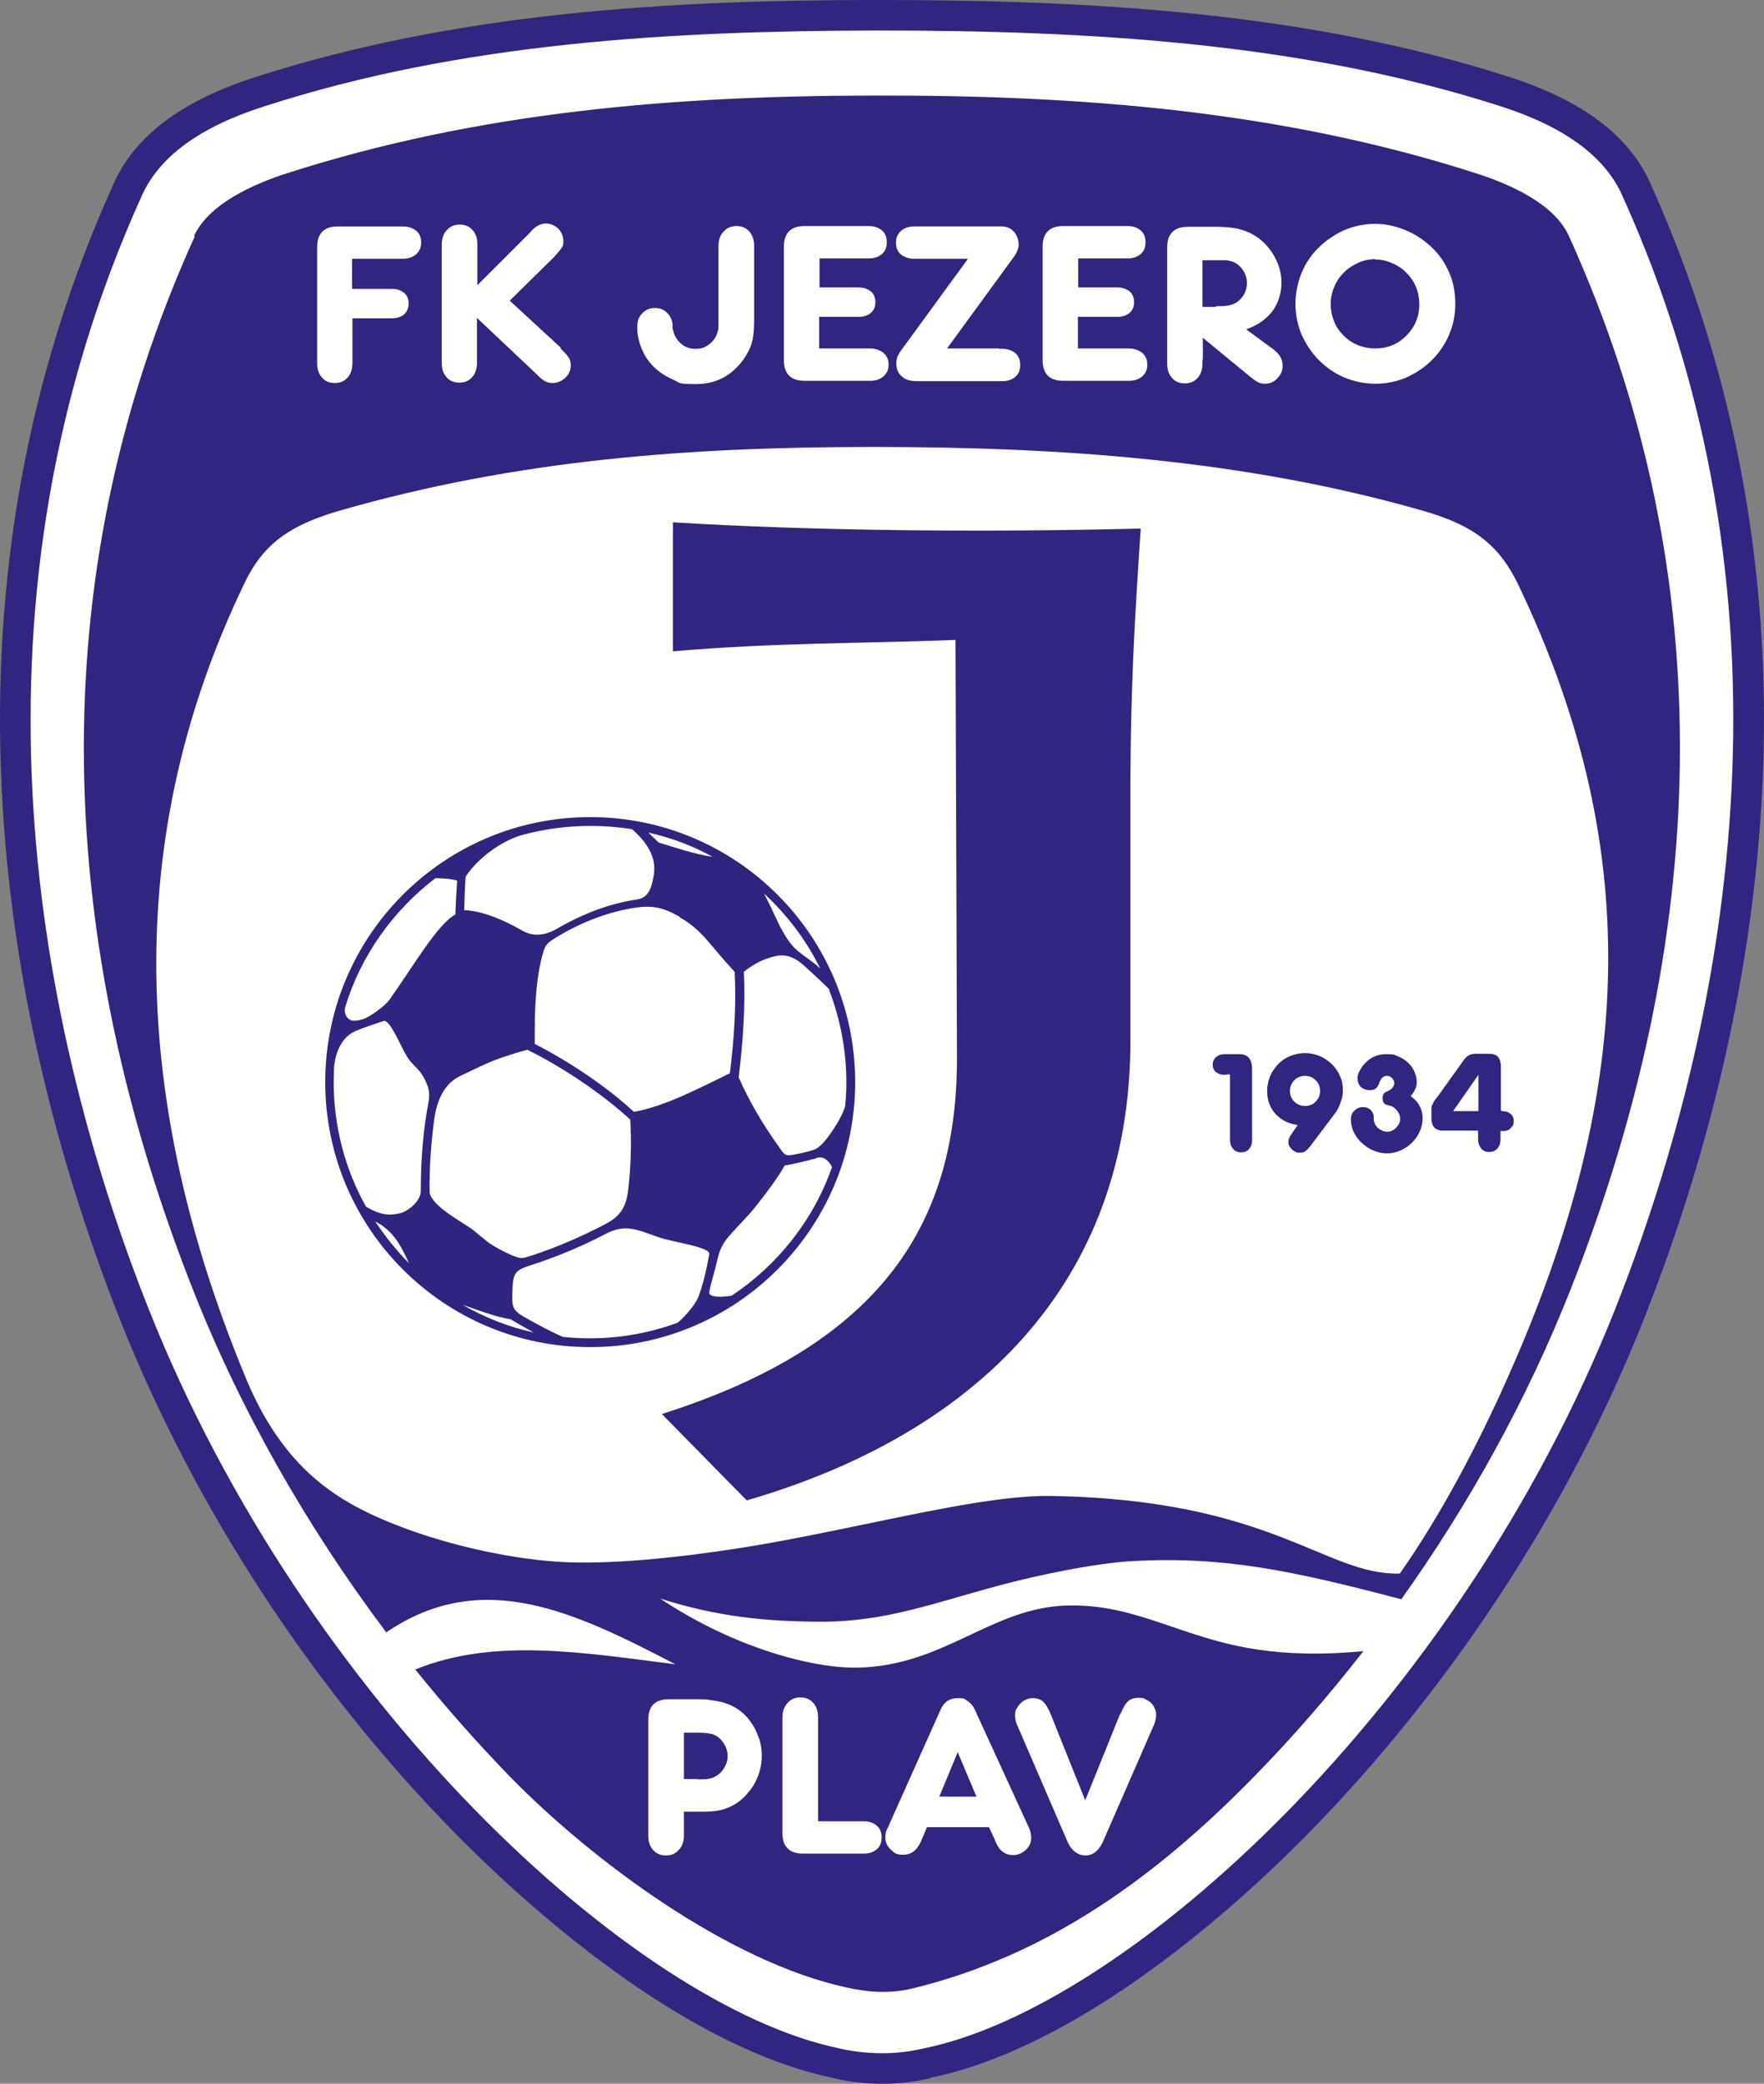 <?xml version="1.0" encoding="UTF-8"?>
<svg id="Livello_1" xmlns="http://www.w3.org/2000/svg" version="1.1" viewBox="0 0 480 566.9">
  <rect x="0" y="0" width="480" height="566.9" fill="#808080" stroke="none"/>
  <!-- Generator: Adobe Illustrator 29.3.0, SVG Export Plug-In . SVG Version: 2.1.0 Build 146)  -->
  <defs>
    <style>
      .st0, .st1, .st2 {
        fill-rule: evenodd;
      }

      .st0, .st3 {
        fill: #fff;
      }

      .st1 {
        fill: #2f2580;
      }

      .st2, .st4 {
        fill: #302580;
      }
    </style>
  </defs>
  <path class="st2" d="M253.1,565.4c-8.7,2.1-18.3,2-27-.2-37.1-7.9-76.9-40.6-102.8-67-38.5-39.3-70.4-88.1-90.7-139.3C14.6,313.3,2.9,264.4.5,215.2c-2.9-57.3,6.8-113.3,30.6-165.6,6.9-15.2,22.8-23.6,38-28.5C123.8,3.4,181.7,0,238.8,0c57.7,0,116.8,3.2,172.1,21,15.2,4.9,31.1,13.3,38,28.5,23.7,52.4,33.5,108.3,30.6,165.6-2.5,49.2-14.1,98.1-32.2,143.8-20.3,51.3-52.5,100.3-91.1,139.7-25.9,26.4-66,59.2-103.1,66.7"/>
  <path class="st0" d="M38.7,53c4.7-10.3,15.5-18.4,33-24C125.4,11.6,182.3,8.4,238.8,8.3c56.5,0,115,3.1,169.5,20.6,17.5,5.6,28.3,13.7,33,24,49.6,109.3,30.6,221.2-1.7,303-42.7,107.9-132.7,190.2-188.3,201.4-7.4,1.8-15.9,1.7-23.3-.1-55.6-11.7-145-93.8-187.6-201.2-32.4-81.8-51.3-193.6-1.7-303"/>
  <path class="st2" d="M66.8,158.1c-36.2,74.6-28.3,148.3,0,216.6,7.7,18.7,18,28.4,28.8,34.5,16,9,42.3,15.7,61.6,15.9,14.5.2,33.8-2.1,50.6-5,31-5.5,59.6-13.4,78.3-13.1,60.3,1,74.6,21.7,94.8,21.1,11.3-16,21.7-36,29.4-53.4,33.3-74.8,38.4-141.6,2.7-215.9-5.4-11.1-12.7-16.1-26-19.9-48.6-13.9-98.8-17.3-149.5-17.3-50.2,0-96.9,3.5-145,17.3-12.7,3.7-20.4,8.4-25.7,19.2M53,64.3c-42.6,94-37.7,192.5-.4,286.8,12.9,32.7,31,64.4,52.5,93,26.3-17.9,51.7-5.3,78.7,8.7-25.2-3.2-49.4-7.3-70.8,1.4,8.2,10.2,16.8,19.9,25.7,29.1,22.5,23,59.7,50.6,92,57.5,5.9,1.3,11.7,1.6,17.5.2,37.2-9,66.6-30.7,92.7-57.3,10.6-10.8,20.6-22.3,30.1-34.5-11,1.1-20.8.8-28.7-.4-21-3.1-32.9-12.5-51.9-12-20.6.5-33.5,16.5-57.2,16.9-12,.2-33.3-5.3-53.6-18.8,15.4,4.9,28.8,6.3,44.2,6.3,17.2,0,30.7-5.2,47.9-9.8,10.3-2.8,26.5-6.2,36.8-6.7,24.8-1.3,43.1,2.6,72.8,10.4,18.7-26.2,34.4-54.8,46-84.1,37.3-94.3,42.3-192.8-.4-286.8-4-8.9-16.4-14.2-25.1-17-53-17.1-107.8-21.3-163.1-21.2-54.8,0-108.3,4.3-160.8,21.2-8.6,2.8-21,8.1-25.1,17Z"/>
  <path class="st3" d="M95.9,78.6h10.8c1.4,0,2.4.4,3.3,1.1.8.7,1.2,1.7,1.2,2.9s-.4,2.1-1.2,2.9c-.8.7-1.9,1.1-3.3,1.1h-10.8v12.1c0,1.6-.4,3-1.3,4-.9,1-2,1.5-3.5,1.5s-2.7-.5-3.5-1.5c-.9-1-1.3-2.3-1.3-3.9v-31.6c0-3.8,2-5.6,5.6-5.6h17.8c1.5,0,2.7.5,3.6,1.2.9.8,1.3,1.8,1.3,3.2s-.5,2.4-1.4,3.2c-.9.8-2.1,1.2-3.6,1.2h-13.8v8.2Z"/>
  <path class="st3" d="M152.5,94.8c1.1,1,1.8,1.8,2.2,2.4.4.6.6,1.3.6,2.2,0,1.4-.5,2.5-1.5,3.4-1,.9-2.1,1.4-3.5,1.4s-2.4-.6-3.6-1.7l-.8-.8-16.1-15.2v12.1c0,1.6-.4,3-1.3,4-.9,1-2,1.5-3.5,1.5s-2.7-.5-3.5-1.5c-.9-1-1.3-2.3-1.3-3.9v-32.2c0-1.6.5-3,1.4-3.9.9-1,2-1.5,3.5-1.5s2.6.5,3.5,1.5c.9,1,1.3,2.3,1.3,3.9v11.1l14.2-14.2.7-.8c1.2-1.2,2.5-1.8,3.7-1.8s2.5.5,3.4,1.4c.9.9,1.4,2.1,1.4,3.4s-.2,1.4-.6,2c-.4.6-1.1,1.4-2,2.4l-12,11.8,13.9,12.8Z"/>
  <path class="st3" d="M205.2,87.4c0,2.5-.2,4.5-.7,6.1-.5,1.6-1.3,3.1-2.5,4.7-3.2,4.2-7.4,6.3-12.7,6.3s-4.2-.4-6.1-1.2c-1.9-.8-3.6-1.9-5.1-3.3-1.5-1.4-2.6-3-3.4-4.9-.8-1.9-1.3-3.8-1.3-5.9s.4-2.9,1.3-3.9c.9-1,2-1.5,3.5-1.5s2.3.4,3.2,1.2c.9.8,1.4,1.8,1.6,3.1v1.1c.3,1.7,1,3.1,2.1,4.1,1.1,1.1,2.5,1.6,4.1,1.6s2.3-.3,3.3-.9c1-.6,1.7-1.4,2.2-2.3.2-.3.3-.7.4-.9.1-.3.2-.6.3-1,0-.4.1-.8.1-1.3,0-.5,0-1.1,0-1.9v-19.7c0-1.6.5-3,1.4-3.9.9-1,2-1.5,3.5-1.5s2.6.5,3.5,1.5c.9,1,1.3,2.3,1.3,3.9v20.8Z"/>
  <path class="st3" d="M222.9,78.2h10.8c1.3,0,2.4.4,3.3,1.1.8.7,1.2,1.7,1.2,2.9s-.4,2.2-1.2,2.9c-.8.7-1.9,1.1-3.3,1.1h-10.8v8.6h13.9c1.5,0,2.7.5,3.6,1.2.9.8,1.4,1.8,1.4,3.2s-.5,2.4-1.4,3.2c-.9.8-2.1,1.2-3.6,1.2h-17.9c-3.8,0-5.6-2-5.6-5.6v-30.9c0-3.8,2-5.6,5.6-5.6h17.6c1.5,0,2.7.5,3.5,1.2.9.8,1.3,1.8,1.3,3.2s-.4,2.4-1.3,3.2c-.9.8-2.1,1.2-3.5,1.2h-13.5v7.8Z"/>
  <path class="st3" d="M271.8,94.9h1c1.5,0,2.7.5,3.5,1.2.9.8,1.3,1.8,1.3,3.2s-.4,2.4-1.3,3.2c-.9.8-2.1,1.2-3.5,1.2h-23.3c-1.8,0-3.2-.4-4.1-1.3-1-.8-1.5-2-1.5-3.5s.4-2.2,1.1-3.3l18.4-25.2h-14.7c-1.5,0-2.7-.5-3.6-1.2-.9-.8-1.3-1.8-1.3-3.2s.5-2.4,1.4-3.2c.9-.8,2.1-1.2,3.6-1.2h21.7c1,0,1.7,0,2.3,0,.6,0,1.1.2,1.5.3.8.3,1.5.9,2.1,1.8.5.9.8,1.8.8,2.8s-.5,2.3-1.4,3.5l-18.1,24.8h14.2Z"/>
  <path class="st3" d="M293.3,78.2h10.8c1.3,0,2.4.4,3.3,1.1.8.7,1.2,1.7,1.2,2.9s-.4,2.2-1.2,2.9c-.8.7-1.9,1.1-3.3,1.1h-10.8v8.6h13.9c1.5,0,2.7.5,3.6,1.2.9.8,1.4,1.8,1.4,3.2s-.5,2.4-1.4,3.2c-.9.8-2.1,1.2-3.6,1.2h-17.9c-3.8,0-5.6-2-5.6-5.6v-30.9c0-3.8,2-5.6,5.6-5.6h17.6c1.5,0,2.7.5,3.5,1.2.9.8,1.3,1.8,1.3,3.2s-.4,2.4-1.3,3.2c-.9.8-2.1,1.2-3.5,1.2h-13.5v7.8Z"/>
  <path class="st3" d="M327.2,97.7v1.1c0,1.6-.4,3-1.3,4-.9,1-2,1.5-3.5,1.5s-2.7-.5-3.5-1.5c-.9-1-1.3-2.3-1.3-3.9v-31.6c0-3.8,2-5.6,5.6-5.6h7.7c2.5,0,4.6.2,6.2.6,1.6.4,3.1,1,4.5,1.9,2.2,1.4,3.9,3.3,5.2,5.6,1.3,2.3,1.9,4.7,1.9,7.2s-.8,5.5-2.5,7.7c-1.7,2.2-4,3.8-7.1,4.9l7.2,5.3c1.8,1.3,2.7,2.8,2.7,4.5s-.5,2.5-1.4,3.5c-.9,1-2,1.5-3.4,1.5s-2.2-.5-3.4-1.4l-13.5-11.1v6ZM330.9,83.3c1.4,0,2.5,0,3.3-.2.8-.1,1.5-.4,2.1-.7.9-.6,1.7-1.4,2.2-2.3.5-.9.8-2,.8-3.1s-.3-2.3-1-3.4c-.7-1-1.5-1.8-2.6-2.3-.3-.1-.6-.2-.9-.3-.3,0-.6-.1-.9-.2-.3,0-.8,0-1.3,0-.5,0-1.1,0-1.9,0h-3.5v12.7h3.7Z"/>
  <path class="st3" d="M374.2,60.9c2.8,0,5.5.6,8.2,1.7,2.7,1.1,5.1,2.7,7.3,4.8,2.1,2,3.6,4.3,4.7,6.9,1.1,2.6,1.6,5.4,1.6,8.4s-.6,5.8-1.7,8.4c-1.1,2.6-2.7,4.9-4.7,6.9-2,2-4.3,3.5-6.9,4.7-2.6,1.1-5.5,1.7-8.4,1.7s-5.9-.6-8.5-1.7c-2.6-1.1-4.9-2.7-6.9-4.7-2-2-3.5-4.3-4.7-6.9-1.1-2.6-1.7-5.5-1.7-8.4s.6-5.8,1.7-8.5c1.1-2.7,2.7-5,4.7-6.9,2-2,4.3-3.5,6.9-4.7,2.6-1.1,5.5-1.7,8.4-1.7M374.3,70.5c-1.6,0-3.2.3-4.7,1-1.5.7-2.8,1.5-3.9,2.6-1.1,1.1-2,2.4-2.6,3.9-.7,1.5-1,3.1-1,4.7s.3,3.2.9,4.7c.6,1.5,1.5,2.8,2.6,3.9,1.1,1.1,2.4,2,3.9,2.6s3.1.9,4.7.9,3.3-.3,4.7-.9c1.5-.6,2.7-1.5,3.8-2.6,1.1-1.1,2-2.4,2.6-3.8.6-1.5.9-3,.9-4.7s-.3-3.3-.9-4.7c-.6-1.5-1.5-2.8-2.6-3.9-1.1-1.1-2.4-2-3.9-2.6-1.5-.7-3-1-4.7-1Z"/>
  <path class="st3" d="M186.1,498.3v1.1c0,1.6-.5,3-1.4,3.9-.9,1-2,1.5-3.5,1.5s-2.6-.5-3.5-1.5c-.9-1-1.3-2.3-1.3-3.9v-31.5c0-3.8,1.9-5.6,5.6-5.6h8.3c.8,0,1.8,0,2.8.2,1,.1,2,.3,3,.5,3.8.9,6.7,3,8.8,6.4.8,1.3,1.3,2.6,1.8,4,.4,1.4.6,2.9.6,4.3s-.2,2.8-.6,4.2c-.4,1.4-1,2.7-1.7,3.9-.8,1.2-1.7,2.3-2.7,3.3-1.1,1-2.2,1.8-3.5,2.4-1.1.5-2.3.9-3.4,1.1-1.1.2-2.7.3-4.6.3h-4.7v5.4ZM189.9,484.1c1.4,0,2.5,0,3.1-.2.6-.1,1.2-.3,1.8-.7,1-.5,1.7-1.3,2.3-2.3.6-1,.9-2,.9-3.1s-.3-2.3-1-3.4c-.7-1.1-1.5-1.9-2.6-2.4-.9-.4-2.4-.6-4.5-.6h-3.8v12.6h3.8Z"/>
  <path class="st3" d="M234.1,495.5h1c1.5,0,2.7.5,3.5,1.2.9.8,1.3,1.8,1.3,3.2s-.4,2.4-1.3,3.2c-.9.8-2.1,1.2-3.5,1.2h-16.6c-3.8,0-5.6-2-5.6-5.6v-31.5c0-1.6.5-2.9,1.4-3.9.9-1,2-1.5,3.5-1.5s2.6.5,3.5,1.5c.9,1,1.3,2.3,1.3,3.9v28.3h11.6Z"/>
  <path class="st3" d="M252.2,497.2l-1.3,3.1-.4.9c-1.1,2.3-2.6,3.4-4.7,3.4s-2.4-.5-3.4-1.4c-1-.9-1.5-2-1.5-3.3s.2-1.7.7-2.7l.4-.9,14-31.3c.9-2,2.4-3,4.6-3s1.9.3,2.7.8c.8.5,1.4,1.2,1.9,2.2l14.3,31.2c.5,1,.8,1.7.9,2.2.1.5.2,1,.2,1.6,0,1.3-.5,2.4-1.5,3.3-1,.9-2.1,1.4-3.4,1.4-2.1,0-3.7-1.1-4.7-3.4l-.4-1-1.5-3.2h-16.9ZM260.6,476.7l-5,12.1h10.1l-5.1-12.1Z"/>
  <path class="st3" d="M304.9,466.3c.7-1.7,1.4-2.9,2.1-3.5.7-.6,1.7-.9,2.9-.9s1.2.1,1.8.4c.6.3,1.1.6,1.5,1,.4.4.8.9,1,1.5.3.5.4,1.1.4,1.8s-.2,1.8-.6,2.7l-.4.9-13.5,30.9c-1.1,2.4-2.7,3.7-4.7,3.7s-3.8-1.2-4.9-3.7l-13.3-30.8-.4-.9c-.4-.9-.6-1.8-.6-2.7s.1-1.2.4-1.8c.3-.5.6-1,1.1-1.5s1-.8,1.5-1c.6-.3,1.2-.4,1.8-.4,1.2,0,2.2.3,2.9,1,.7.7,1.4,1.8,2.1,3.6l9.3,23.2,9.4-23.3Z"/>
  <path class="st4" d="M333.7,292.4h-.6c-1,0-1.7-.3-2.3-.8-.6-.5-.8-1.2-.8-2s.3-1.5.9-2c.6-.5,1.3-.8,2.2-.8h4.2c2.3,0,3.4,1.4,3.4,4.1v19.2c0,1.1-.3,1.9-.8,2.5-.5.6-1.3.9-2.2.9s-1.7-.3-2.2-1c-.6-.6-.8-1.5-.8-2.5v-17.7h-.9Z"/>
  <path class="st4" d="M353.2,306.1c-1.3-.2-2.4-.5-3.4-1-1-.5-1.9-1.2-2.7-2-.7-.8-1.3-1.7-1.7-2.8-.4-1.1-.6-2.2-.6-3.5s.3-2.8.8-4c.5-1.2,1.3-2.3,2.2-3.3.9-.9,2-1.7,3.3-2.2,1.2-.5,2.6-.8,4-.8s2.7.3,4,.8c1.2.5,2.3,1.3,3.3,2.2.9.9,1.7,2,2.2,3.2.6,1.2.8,2.5.8,3.9s-.2,2.2-.6,3.3c-.4,1.2-.9,2.2-1.6,3.1l-6.5,8.6c-.6.8-1.1,1.3-1.5,1.6-.4.3-.9.4-1.5.4s-.8,0-1.1-.2c-.4-.2-.7-.4-1-.6-.3-.3-.5-.6-.7-.9-.2-.3-.3-.7-.3-1.1s0-.7.2-1.1c.1-.4.3-.7.6-1.1l.4-.6,1.3-1.9ZM355.1,300.9c.6,0,1.1-.1,1.6-.3.5-.2,1-.5,1.3-.9.4-.4.7-.8.9-1.3.2-.5.3-1,.3-1.6s-.1-1.1-.3-1.6c-.2-.5-.5-1-.9-1.3-.4-.4-.8-.7-1.3-.9-.5-.2-1-.3-1.6-.3s-1.1.1-1.6.3c-.5.2-1,.5-1.3.9-.4.4-.7.8-.9,1.3-.2.5-.3,1-.3,1.6s.1,1.1.3,1.6c.2.5.5,1,.9,1.3.4.4.8.7,1.3.9.5.2,1.1.3,1.7.3Z"/>
  <path class="st4" d="M383.5,298c.5.3.9.6,1.2.9.3.2.5.5.8.8.5.6.9,1.3,1.2,2.1.3.8.4,1.7.4,2.5,0,1.3-.3,2.5-.8,3.6-.5,1.1-1.2,2.1-2.1,3-.9.9-1.9,1.5-3.1,2.1-1.2.5-2.4.8-3.7.8s-2.5-.3-3.7-.8c-1.2-.5-2.2-1.2-3.1-2-.9-.8-1.6-1.8-2.2-2.9-.5-1.1-.8-2.3-.8-3.5s.3-1.8.9-2.4c.6-.6,1.4-1,2.3-1s1.5.2,2.1.7c.5.5.9,1.1.9,1.9v.8c0,.4.2.9.4,1.3.2.4.5.8.8,1,.3.3.7.5,1.1.7.4.2.9.3,1.3.3s.9,0,1.4-.3c.4-.2.8-.4,1.1-.8.3-.3.6-.7.8-1.1.2-.4.3-.8.3-1.3,0-.8-.3-1.5-.8-2.2-.6-.7-1.2-1.2-2-1.4-.3,0-.6-.1-.7-.2-.2,0-.3,0-.4-.1,0,0-.2,0-.2-.1,0,0,0,0-.2-.2-.2-.2-.3-.4-.4-.6,0-.3-.1-.5-.1-.8,0-.9.3-1.4.9-1.7l1-.5c.4-.2.7-.5.9-.8.2-.3.4-.7.4-1.1s-.2-1-.6-1.4c-.4-.4-.9-.6-1.4-.6-1,0-1.7.7-2.1,2-.3.7-.6,1.2-1,1.5-.4.3-1,.4-1.7.4s-1.7-.3-2.3-.9c-.6-.6-.9-1.4-.9-2.3s.2-1.4.6-2.1c.4-.8.9-1.5,1.6-2.2,1.6-1.6,3.4-2.3,5.7-2.3s2.1.2,3.1.6c1,.4,1.8.9,2.6,1.6.8.7,1.4,1.5,1.8,2.4.4.9.7,1.8.7,2.8s-.1,1.5-.4,2.1c-.3.7-.7,1.3-1.3,2"/>
  <path class="st4" d="M408.6,302.3c1,0,1.8.2,2.4.7.6.5.9,1.2.9,2s-.1,1-.4,1.4c-.3.4-.6.8-1,1-.3.1-.6.2-.9.3-.3,0-.8,0-1.3,0v2.3c0,1-.3,1.9-.9,2.5-.5.6-1.3.9-2.2.9s-1.7-.3-2.2-1c-.5-.6-.8-1.5-.8-2.5v-2.3h-9.4c-.1,0-.3,0-.6,0-.3,0-.6-.1-.8-.2-1.2-.3-1.9-1.4-1.9-3.2v-2.5c0-.3,0-.8.3-1.2.2-.5.4-.9.7-1.3l.5-.6,6.6-9.2.4-.6c.5-.7,1-1.3,1.5-1.6.5-.3,1.1-.5,1.9-.5h3.5c.8,0,1.3,0,1.7.2.3.1.7.3,1,.6.5.6.8,1.5.8,2.7v12h.3ZM402.3,292.4l-6.9,9.9h6.9v-9.9Z"/>
  <path class="st2" d="M183.1,142.1c37.3,2.3,84,2.8,127.3,1.7-1.7,25.5-2.9,44.9-2.8,76.2v62.6c.2,67-42.8,107.7-104.4,125.6l-23.1-23.5c60.5-19.2,80.5-52.6,80.3-97.4l-.4-113.2c-25.6,1-49.2.7-76.9,3.1v-35Z"/>
  <path class="st1" d="M139.7,341.7c-1.6-.7-3.7-1.7-5.8-3-2.1-1.3-4.1-3.4-6.2-4.8-2.6-1.7-5.1-3.2-7-4.7-2.3-1.8-3.8-3.7-3.8-4.9-.1-6.6.4-13.4,1.3-20.1,1-6.6,3.8-9.9,6.9-11.4,3.8-1.8,7.6-3.8,11.8-5.2,2.1-.7,4.3-1.4,6.6-2,1.2.6,2.5,1.3,3.7,1.9,8.6,4.7,17.3,10.7,24.3,17.1.3,5.3.2,10.1-.1,14.2-.6,6.9-.5,11-6.6,14.2-6.5,3.4-13.6,6.5-20.5,8.7-2.1.7-2.5.8-4.5,0M185,249.6c6.1,3.4,8.1,7.5,14.9,14.8.5,9.4-.2,18.8-1.3,27.6-7.9,3.8-17.3,8.9-26.1,10.5-7.7-7.1-17.5-13.6-27-18.5,0-7.7,0-15.9,2-23.8.7-2.6.9-3.3,3.1-4.7,6.5-4.1,13.8-7.1,21.3-8.4,5.4-.9,8.2-.4,13,2.3ZM126.7,238.5c-.2,2.9-.3,6.1-.4,9.1,5.4.3,10.9,2.8,15.5,5.4,1.3.8,4.7,2.6,9.7-.3,6.7-3.9,14.2-6.9,21.9-8,3.2-.5,3.9-3.4,4.4-6.1.9-4.4-.7-8.5-5.8-13-3.7-.6-7.5-.9-11.3-.9-6.6,0-13,.9-19.1,2.6-5.1,1.6-11.5,6-14.9,11.2ZM96.6,277.7c1.6-.1,2.9-.6,4.3-1.5,1.8-1.1,4.1-2.9,5-4.1,6.7-9.4,13-20.5,18-23.3.1-3,.3-6.3.5-9.2-1.8-.6-4-.6-5.9-.7-11.5,8.8-20.3,21-24.6,35.2-.4,1.6.6,3.8,2.7,3.6ZM99.6,328.3c3.8,2.2,6,2.5,9.2,1.8,2.1-.5,5.7-3.2,5.7-6.1,0-6.6.4-13.4,1.4-20.1.8-5.2,1.8-6.6-.8-11.1-1.1-2-3-3.2-4.2-5.1-2-3.2-4.9-10.7-6.6-9.9-2.4.8-4.9,1.6-7.3,2.6-4,1.6-5.7,5.8-6.1,9.9,0,1.3-.1,2.7-.1,4.1,0,12.3,3.2,23.9,8.8,33.9ZM111.3,343.7c-2.3-5.1-4.4-8.9-9.2-11.4,2.7,4.1,5.8,7.9,9.2,11.4ZM145.2,362.5c-2.2-1.2-4.3-2.4-6.3-3.6-3.8-.5-9.4-2.7-13-3.9,5.9,3.4,12.4,6,19.3,7.5ZM189.9,353.2c1.4-3.6,2.4-8,3.1-12,.3-2-10-3.2-14.1-4.7-5.4-1.9-8.7-3.6-13.9-.9-6.5,3.4-13.4,6.3-20.2,8.5-4.7,1.5-5.2,2-5.4,7.5-.1,3.6,0,4.8,2.9,6.5,3.5,2,7.2,4,10.8,5.6,2.5.3,5,.4,7.5.4,8.3,0,16.3-1.5,23.7-4.2,1.5-1.1,4.7-4.6,5.6-6.8ZM222.2,315.1c-2.9.8-5.8,1.5-8.7,2-1.8,3.3-5.2,7.8-8.4,11.8-1.8,2.2-4.1,4.4-6.1,6.7-2.6,2.8-3.2,4.6-3.9,7.5-.6,2.9-1.6,5.6-2.1,8.4-.3,1.8,4.7,1.3,6.1,1,12.5-8.3,22.3-20.6,27.3-35-.7-1.4-2.1-3.1-4.2-2.5ZM225.7,269.2c-2.2-2.2-4.5-4.3-6.8-6.4-4-3.6-6.6-3.1-9.3-2.3-2.7.8-5.1,2.2-7.2,3.9.5,9.4-.3,19.8-1.4,28.7,2.9,6.6,6.6,12.8,10.6,18.4,2,2.8,1.8,3.2,5.1,2.5,1.6-.3,3.2-.7,4.8-1.2,1.2-.4,2.6-1.9,3.7-3.3,2.3-3.1,4.5-6.9,4.8-8.8.2-2.1.3-4.1.3-6.2,0-8.9-1.7-17.4-4.7-25.2ZM207.9,243.1c3,5.6,4.4,10.1,7.4,13.8,2,2.5,5,3.9,7.9,6.6-3.8-7.7-9-14.6-15.3-20.4ZM176.4,226.5c.9.9,1.9,1.8,2.8,2.7,4.5,1.4,10.3,3.3,14.7,3.9-5.4-3-11.3-5.2-17.5-6.6ZM160.6,222.3c39.8,0,72.1,32.3,72.1,72.1s-32.3,72.1-72.1,72.1-72.1-32.3-72.1-72.1,32.3-72.1,72.1-72.1Z"/>
</svg>